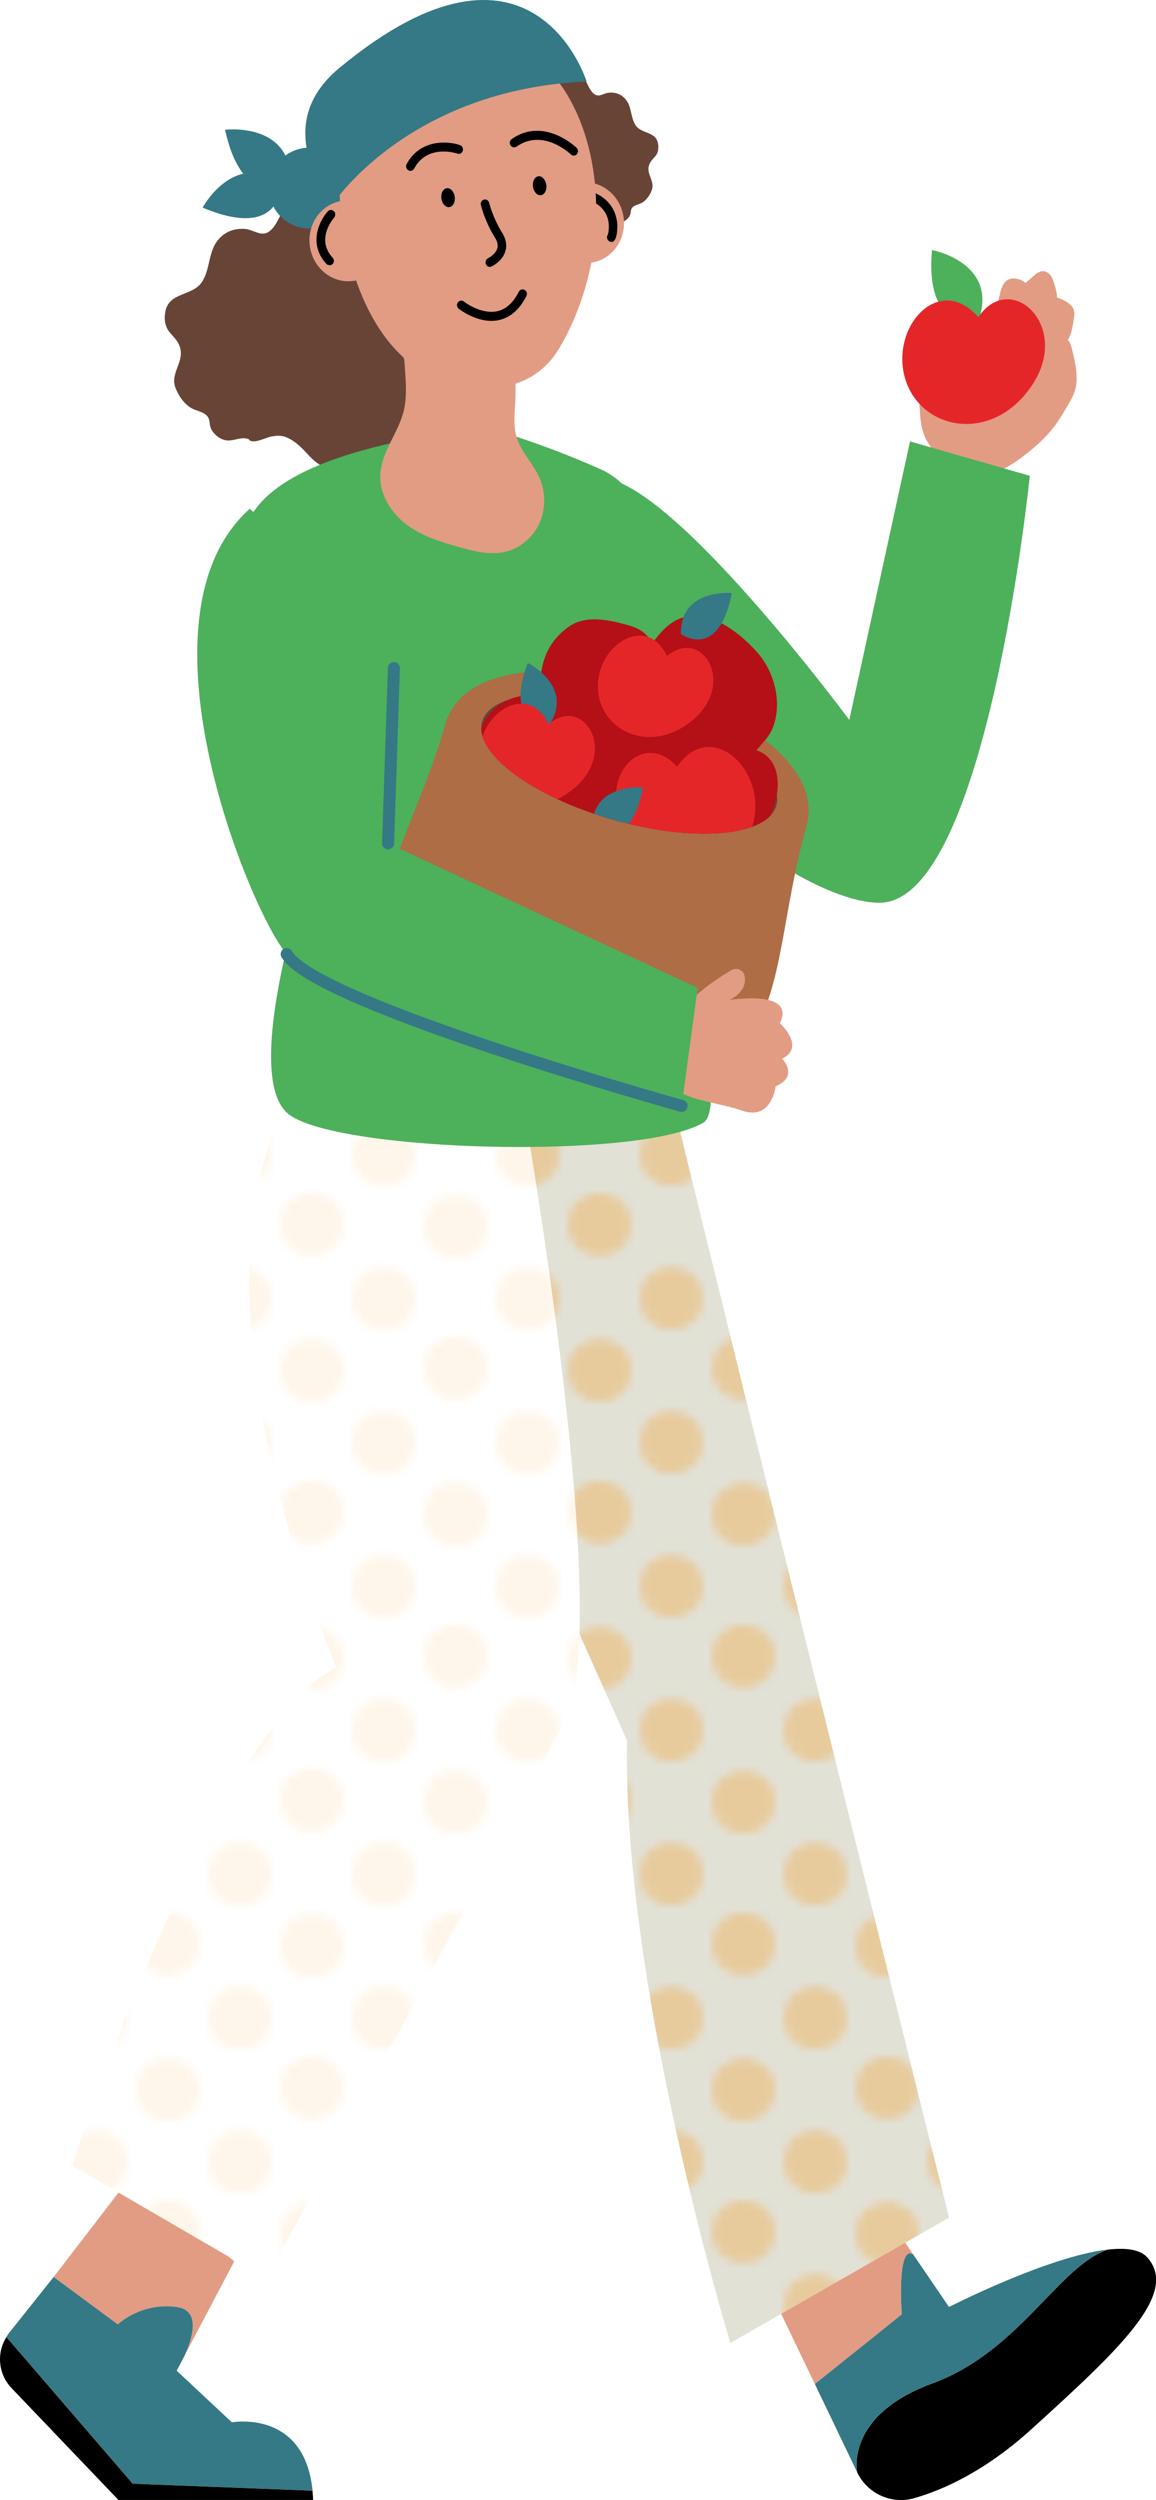 <?xml version="1.0" encoding="UTF-8"?>
<svg xmlns="http://www.w3.org/2000/svg" xmlns:xlink="http://www.w3.org/1999/xlink" viewBox="0 0 144.65 312.73">
  <defs>
    <style>
      .cls-1 {
        mix-blend-mode: multiply;
        opacity: .5;
      }

      .cls-1, .cls-2, .cls-3, .cls-4, .cls-5, .cls-6, .cls-7, .cls-8, .cls-9, .cls-10, .cls-11, .cls-12, .cls-13, .cls-14 {
        stroke-width: 0px;
      }

      .cls-1, .cls-11 {
        fill: #e29c84;
      }

      .cls-2 {
        fill: #e52629;
      }

      .cls-3 {
        fill: url(#New_Pattern_9);
        opacity: .3;
      }

      .cls-15 {
        clip-path: url(#clippath);
      }

      .cls-4, .cls-16, .cls-17 {
        fill: none;
      }

      .cls-5 {
        fill: #ae6d45;
      }

      .cls-16 {
        stroke: #347985;
        stroke-linecap: round;
        stroke-linejoin: round;
        stroke-width: 1.5px;
      }

      .cls-6 {
        fill: #4db05b;
      }

      .cls-7 {
        fill: #b50f17;
      }

      .cls-8 {
        fill: #684437;
      }

      .cls-9 {
        fill: #347985;
      }

      .cls-10 {
        fill: #000;
      }

      .cls-17 {
        stroke: #005670;
        stroke-miterlimit: 10;
        stroke-width: 1.27px;
      }

      .cls-12 {
        fill: #f49819;
      }

      .cls-13 {
        fill: #e2e1d6;
      }

      .cls-18 {
        isolation: isolate;
      }

      .cls-14 {
        fill: #fff;
      }
    </style>
    <pattern id="New_Pattern_9" data-name="New Pattern 9" x="0" y="0" width="36" height="36" patternTransform="translate(-1274.98 2790.3)" patternUnits="userSpaceOnUse" viewBox="0 0 36 36">
      <g>
        <rect class="cls-4" width="36" height="36"/>
        <g>
          <circle class="cls-12" cx="36" cy="27.13" r="3.95"/>
          <circle class="cls-12" cx="27" cy="36.13" r="3.95"/>
        </g>
        <g>
          <circle class="cls-12" cx="0" cy="27.13" r="3.95"/>
          <circle class="cls-12" cx="9" cy="36.13" r="3.95"/>
        </g>
        <g>
          <circle class="cls-12" cx="18" cy="9.13" r="3.95"/>
          <circle class="cls-12" cx="9" cy="18.13" r="3.95"/>
          <circle class="cls-12" cx="27" cy="18.13" r="3.95"/>
          <circle class="cls-12" cx="18" cy="26.87" r="3.95"/>
        </g>
        <g>
          <circle class="cls-12" cx="27" cy=".13" r="3.95"/>
          <circle class="cls-12" cx="36" cy="8.87" r="3.95"/>
        </g>
        <g>
          <circle class="cls-12" cx="9" cy=".13" r="3.95"/>
          <circle class="cls-12" cx="0" cy="8.87" r="3.95"/>
        </g>
      </g>
    </pattern>
    <clipPath id="clippath">
      <path class="cls-4" d="M97.15,100.75c-1.1,3.88-10.24,4.69-20.41,1.8s-17.52-8.38-16.41-12.27c1.1-3.88-8.01-29.84,24.55-20.58,43.3,12.31,13.37,27.16,12.27,31.05Z"/>
    </clipPath>
  </defs>
  <g class="cls-18">
    <g id="Layer_2" data-name="Layer 2">
      <g id="illustraties">
        <g>
          <path class="cls-8" d="M55.28,54.94c-.16-.85-.97-1.45-.73-2.35.21-.81.88-1.03,1.39-1.59,1.14-1.26,1.22-3.04-.01-4.24-1.13-1.09-3.08-2.49-2.15-4.25.54-1.03,1.95-1.43,1.71-2.74-.2-1.09-1.38-1.62-1.38-2.82,0-.61.34-1.45.83-1.81l-3.45-10.69c-7.96-3.63-7.55-.38-10.6.82-1.08.42-2.24-.83-3.4-.73-2.24.2-2.24,3.39-3.89,4.47-.94.62-1.87-.28-2.94-.37-1.35-.11-2.57.36-3.42,1.43-1.17,1.46-.94,3.55-1.92,5.13-1.17,1.89-4.12,1.28-4.62,3.72-.19.92-.09,1.9.52,2.64.59.71,1.17,1.17,1.36,2.13.35,1.76-1.3,3.05-.62,4.83.36.96,1.08,2.02,1.98,2.53.64.37,1.59.45,2.05,1.08.33.45.18.99.41,1.49.34.72,1.16,1.38,1.94,1.47.99.12,1.87-.55,2.85-.12-.01,0-.03,0-.04.01.43.64,2.13-.23,2.65-.34.72-.15,1.36-.22,2.05.07.8.33,1.49.91,2.09,1.52.7.71,1.3,1.49,2.2,1.97.86.45,1.85.69,2.82.61.39-.03.82-.09,1.18-.24.39-.15.66-.5,1.02-.69.71-.36,1.39-.1,2.1.12,1.46.46,2.99.92,4.55.77,1.77-.18,3.83-1.89,3.46-3.87Z"/>
          <path class="cls-8" d="M61.1,27.73c.1-.52.59-.89.45-1.44-.13-.5-.54-.63-.85-.98-.7-.78-.75-1.87,0-2.6.69-.67,1.89-1.53,1.32-2.61-.33-.63-1.2-.88-1.05-1.68.12-.67.85-.99.85-1.73,0-.37-.21-.89-.51-1.11l2.12-6.56c4.89-2.23,4.64-.23,6.51.5.66.26,1.38-.51,2.09-.45,1.37.12,1.37,2.08,2.39,2.74.58.38,1.15-.17,1.8-.22.83-.07,1.57.22,2.1.88.72.89.58,2.18,1.18,3.15.72,1.16,2.53.78,2.83,2.29.11.56.06,1.17-.32,1.62-.36.44-.72.72-.84,1.31-.21,1.08.8,1.87.38,2.97-.22.59-.66,1.24-1.21,1.55-.39.22-.98.28-1.26.66-.2.28-.11.6-.25.91-.21.44-.71.84-1.19.91-.61.08-1.15-.33-1.75-.07,0,0,.02,0,.03,0-.27.39-1.31-.14-1.63-.21-.44-.09-.84-.13-1.26.04-.49.2-.92.56-1.28.93-.43.44-.8.92-1.35,1.21-.53.28-1.13.42-1.73.38-.24-.02-.5-.06-.73-.15-.24-.09-.4-.31-.63-.42-.43-.22-.85-.06-1.29.08-.9.28-1.84.57-2.79.47-1.09-.11-2.35-1.16-2.12-2.37Z"/>
          <circle class="cls-9" cx="38.72" cy="23.53" r="5.06"/>
          <g>
            <g>
              <path class="cls-11" d="M125.75,58.56c1.1-.59,2.09-1.3,3.02-2.06,1.13-.92,2.19-1.9,3.06-3.03.69-.89,1.25-1.85,1.81-2.82.35-.6.7-1.2.89-1.87.44-1.53.04-3.29-.36-4.99-.1-.43-.22-.89-.54-1.27.47-.76.64-1.92.77-2.83.06-.4.07-.84-.19-1.24-.14-.22-.36-.41-.59-.58-.41-.29-.88-.51-1.36-.64.01-.6-.2-1.28-.39-1.89-.09-.28-.18-.56-.35-.81s-.45-.49-.77-.58c-.51-.13-.93.16-1.26.44-.39.34-.78.67-1.18,1.01-.57-.57-1.73-.74-2.27-.36s-.74,1.04-.9,1.66c-.23.92-.41,1.85-.55,2.8-.11.73-.19,1.48-.4,2.17-.23.75-.61,1.44-.99,2.13-.77,1.38-1.55,2.75-2.6,3.96-.38.44-.89.89-1.6.8-.09-.01-.21-.05-.23-.13s.17-.06.13,0c-.3-2.3-.83-3.32-3.48-4-.57-.15-1.17-.22-1.67-.07s-.86.57-.76,1.07c.07.35.35.68.59,1,2.65,3.44.4,6.09,2.94,9.57.47.65,1.04,1.27,1.72,1.78.49.36,1.03.65,1.58.89,2.15.91,4.19.8,5.89-.11Z"/>
              <path class="cls-6" d="M72.46,61.29c5.51-9.54,33.81,28.77,33.81,28.77l7.6-34.84,14.99,4.3s-5.41,53.41-18.81,53.41c-13.39,0-49.25-31.44-37.6-51.63Z"/>
            </g>
            <g>
              <path class="cls-6" d="M116.62,31.28s8.05,1.49,5.96,8.4c0,0-6.9,2.53-5.96-8.4Z"/>
              <path class="cls-2" d="M122.42,39.67c4.01-5.94,11.65,1.04,6.76,8.46-4.9,7.42-13.88,5.79-15.89-.67-2-6.46,4.16-13.44,9.13-7.79Z"/>
            </g>
          </g>
          <g>
            <g>
              <path class="cls-10" d="M143.57,282.4c-.91-1.03-2.71-1.24-4.93-.99-6.12,1.98-11.04,12.73-21.99,16.74-10.97,4.02-9.39,11.13-9.39,11.13,1.28,2.66,4.27,4.03,7.12,3.23,3.65-1.04,8.92-3.39,14.76-8.7,10.99-9.99,18.41-16.89,14.44-21.4Z"/>
              <g>
                <path class="cls-11" d="M114.27,282.02l-1.25-1.84-18.39,2.77,7.33,15.27c4.44-3.51,10.88-8.71,10.88-8.71,0,0-.65-8.78,1.43-7.49Z"/>
                <path class="cls-9" d="M118.75,288.59l-4.48-6.57c-2.08-1.29-1.43,7.49-1.43,7.49,0,0-6.45,5.2-10.88,8.71l5.3,11.05s-1.58-7.12,9.39-11.13c10.95-4.01,15.87-14.75,21.99-16.74-7.49.84-19.89,7.19-19.89,7.19Z"/>
              </g>
            </g>
            <path class="cls-13" d="M84.18,137.76l-40.59,1.91,34.87,78.05c-.6,30.99,12.93,75.37,12.93,75.37l27.36-15.68s-25.55-102.53-34.57-139.65Z"/>
            <path class="cls-3" d="M84.18,137.76l-40.59,1.91,34.87,78.05c-.6,30.99,12.93,75.37,12.93,75.37l27.36-15.68s-25.55-102.53-34.57-139.65Z"/>
            <g>
              <path class="cls-4" d="M22.98,294.88l-.88,1.67s.42-.69.88-1.67Z"/>
              <g>
                <path class="cls-11" d="M22.1,288.59c3.13.42,1.92,4.09.88,6.3l6.33-12.01-12.78-10.82-9.83,12.79,8.03,5.93s2.86-2.78,7.37-2.18Z"/>
                <path class="cls-9" d="M.8,292.34c.11-.17.2-.34.33-.5l5.58-7,8.03,5.93s2.86-2.78,7.37-2.18c3.13.42,1.92,4.09.88,6.3l-.88,1.67,6.91,6.46s9.09-1.67,10.09,8.55l-22.49-.87-15.81-18.35Z"/>
                <path class="cls-10" d="M16.61,310.7l22.49.87c.04.37.06.76.08,1.17H14.83s-13.39-14.01-13.39-14.01c-1.67-1.75-1.89-4.37-.64-6.38l15.81,18.35Z"/>
              </g>
            </g>
            <path class="cls-14" d="M65.53,138.64l-29.45-.88c-13.83,24.87,6.01,70.78,6.01,70.78-15.33,7.65-33.07,62.36-33.07,62.36l24.35,14.16s30.96-57.77,37.28-69.63c6.31-11.86-5.12-76.79-5.12-76.79Z"/>
            <path class="cls-3" d="M65.53,138.64l-29.45-.88c-13.83,24.87,6.01,70.78,6.01,70.78-15.33,7.65-33.07,62.36-33.07,62.36l24.35,14.16s30.96-57.77,37.28-69.63c6.31-11.86-5.12-76.79-5.12-76.79Z"/>
          </g>
          <path class="cls-6" d="M60.59,53.4c-12.33,1.73-31.15,5.05-30.3,16.07.85,11.02,8.49,38.78,8.49,38.78,0,0-8.95,26.56-2.56,31.21,6.39,4.65,43.82,5.65,51.79.98,3.39-1.98-2.83-27.95-5.22-34.45-2.84-7.7,5.61-14.38,3.97-23.5-2.01-11.15-5.63-21.11-11.56-23.77-7.9-3.54-14.6-5.31-14.6-5.31Z"/>
          <path class="cls-11" d="M67.56,59.89c-.8-1.88-2.4-3.35-2.95-5.32-.37-1.32-.22-2.72-.15-4.08.25-4.73-.43-9.48-1.11-14.18l-13.3,1.04c.21,2.98.42,5.96.63,8.94.12,1.71.24,3.45-.16,5.1-.69,2.84-2.88,5.21-2.94,8.15-.05,2.45,1.46,4.73,3.38,6.15,1.93,1.41,4.23,2.11,6.5,2.75,1.87.52,3.83,1.03,5.71.6,1.82-.41,3.43-1.71,4.27-3.46.83-1.74.88-3.89.11-5.69Z"/>
          <path class="cls-1" d="M62.92,49.6c-2.16,2.46-6.64,1.81-10.01-1.45s-4.35-7.91-2.2-10.37,6.64-1.81,10.01,1.45,4.35,7.91,2.2,10.37Z"/>
          <g>
            <g>
              <path class="cls-11" d="M68.46,28.22c.23,2.79,2.56,4.88,5.21,4.67,2.65-.2,4.62-2.62,4.39-5.41-.23-2.79-2.57-4.88-5.21-4.67s-4.61,2.62-4.38,5.41"/>
              <path class="cls-10" d="M76.53,30.28c.05,0,.1-.01.15-.04.59-.24.57-1.89.57-1.96-.03-1.15-.46-3.24-3.13-4.28-.28-.11-.59.04-.69.33-.1.29.05.62.33.72,1.09.42,1.82,1.09,2.18,1.97.41,1.03.2,2.07.12,2.33-.15.21-.14.51.04.72.12.13.28.2.45.18"/>
            </g>
            <path class="cls-11" d="M71.09,12.04c-3.25-5.58-9.03-8.47-14.65-8.04-2.64.2-5.25,1.15-7.54,2.89-3.88,2.96-6,7.45-6.38,12.64-.07.94-.1,1.91-.09,2.92.08,9.06,3.34,20.32,11.03,24.36l6.03,1.38c3.96.91,8.06-.76,10.27-4.28,2.37-3.77,3.91-8.58,4.47-12.43.95-6.45.17-13.78-3.14-19.43Z"/>
            <path class="cls-11" d="M38.74,30.5c.23,2.79,2.56,4.88,5.21,4.67s4.61-2.62,4.38-5.41c-.23-2.79-2.56-4.88-5.21-4.67-2.65.2-4.61,2.62-4.38,5.41"/>
            <path class="cls-10" d="M61.33,33.38c.07,0,.13-.02.2-.05.33-.17,1.44-.82,1.74-2.02.18-.71.03-1.45-.43-2.18-1.15-1.83-1.63-3.73-1.63-3.75-.07-.3-.37-.49-.65-.41-.29.07-.46.38-.39.68.02.09.52,2.1,1.78,4.1.29.46.38.88.29,1.27-.2.77-1.09,1.25-1.19,1.3-.26.14-.37.47-.24.75.1.22.31.33.52.32"/>
            <g>
              <path class="cls-10" d="M66.69,23.34c.08.65.53,1.14.99,1.08s.77-.64.68-1.29-.53-1.14-.99-1.08c-.46.06-.77.64-.68,1.29"/>
              <path class="cls-10" d="M55.23,24.83c.08.65.53,1.14.99,1.08s.77-.64.68-1.29c-.08-.65-.53-1.14-.99-1.08s-.77.64-.68,1.29"/>
            </g>
            <path class="cls-10" d="M62.3,40.07c-2.48.45-4.8-1.37-4.9-1.45-.24-.19-.29-.55-.11-.79.18-.25.52-.3.75-.11.02.02,2.13,1.66,4.19,1.21,1.1-.25,2-1.07,2.69-2.44.14-.28.46-.37.73-.22s.36.49.22.76c-.85,1.68-2,2.69-3.41,3-.05.01-.11.02-.16.03"/>
            <path class="cls-10" d="M41.29,33.19c.12,0,.24-.06.33-.16.21-.21.21-.57,0-.8-2.15-2.33.1-4.9.19-5.01.2-.23.19-.58-.03-.8-.22-.21-.56-.21-.76.02-1.07,1.18-2.48,4.07-.18,6.57.12.13.28.18.43.17"/>
            <path class="cls-10" d="M71.83,19.46c.13,0,.26-.07.35-.17.2-.23.19-.59-.03-.8-.04-.04-4.08-3.94-8.13-1.09-.24.17-.31.52-.14.78.17.26.5.33.75.16,3.35-2.35,6.76.94,6.79.97.12.12.27.17.41.16"/>
            <path class="cls-10" d="M51.4,21.37c.17-.01.33-.12.42-.28,1.66-3.1,5.26-1.93,5.42-1.87.29.1.59-.07.67-.36.09-.29-.07-.61-.35-.71-1.58-.54-5.01-.74-6.68,2.38-.14.27-.05.61.21.77.1.06.2.08.31.07"/>
          </g>
          <path class="cls-17" d="M72,97.08c-3.69-.1-10.1-.69-12.93,2.14.06.22.22.36.47.4,2.6.41,9.46.76,12.11,2.53-1.85.93-5.03.83-6.2,2.75"/>
          <path class="cls-9" d="M41.73,25.42s9.38-14.23,31.67-15.23c0,0-6.73-21.78-30.97-1.66-9.08,7.54-.7,16.89-.7,16.89Z"/>
          <path class="cls-9" d="M28.16,16.23s8.13-.99,8.2,6.23c0,0-5.83,4.48-8.2-6.23Z"/>
          <path class="cls-9" d="M25.35,25.97s3.89-7.21,9.83-3.09c0,0,.29,7.34-9.83,3.09Z"/>
          <g>
            <path class="cls-5" d="M100.9,103.42s0,0,0,0c2.19-7.7-8.52-14.53-19.4-17.63-10.88-3.09-23.58-2.92-25.77,4.78-5.71,20.08-19.41,32.08,12.69,41.21h0c32.1,9.13,26.77-8.29,32.48-28.36Z"/>
            <ellipse class="cls-8" cx="78.74" cy="95.51" rx="7.31" ry="19.14" transform="translate(-34.67 145.12) rotate(-74.12)"/>
            <g class="cls-15">
              <path class="cls-7" d="M62.1,100.2c-1.57-.45-1.94-2.64-2.23-4.02-.45-2.16-.26-4.3.9-6.2,1.53-2.49,4.25-3.2,6.99-3.11.27-.75-.16-1.74-.06-2.56.3-2.5,1.44-4.49,3.5-5.93,2.18-1.52,5.12-.81,7.51-.14,1.4.39,2.2,1.03,2.94,2.18.99-1.34,2.16-2.69,3.83-3.18,3.46-1.03,7.32,2.09,9.41,4.53,1.97,2.31,2.88,5.79,1.99,8.75-.46,1.55-1.31,2.19-2.23,3.34,2.7.87,3.04,3.96,2.38,6.37-.35,1.26-.69,2.39-1.62,3.34-.69.71-1.55.98-2.24,1.56.69,1.64,1.06,2.81.14,4.48-.47.85-1.23,1.17-2.1,1.56-.81.35-1.63.84-2.51.98-1.62.26-3.4-.18-5-.36-2.75-.32-5.17-1.23-7.77-2.11-2.09-.71-4.13-1.37-6.13-2.32s-4.48-1.76-5.99-3.54c-.64-.76-.95-1.71-1.42-2.57-.16-.29-.73-.82-.3-1.04Z"/>
              <g>
                <path class="cls-9" d="M66.04,82.93s5.82,2.89,2.72,7.7c0,0-5.81.43-2.72-7.7Z"/>
                <path class="cls-2" d="M68.64,90.59c4.35-3.66,8.66,3.32,3.32,7.92-5.35,4.6-11.84,1.41-11.97-3.96s6.09-9.35,8.66-3.96Z"/>
              </g>
              <path class="cls-2" d="M83.46,82.07c4.35-3.66,8.66,3.32,3.32,7.92-5.35,4.6-11.84,1.41-11.97-3.96s6.09-9.35,8.66-3.96Z"/>
              <path class="cls-2" d="M84.71,95.92c-4.55-5.22-11.05,2.38-5.47,8.92,5.58,6.53,14,3.9,15.15-2.53,1.15-6.43-5.59-12.39-9.68-6.38Z"/>
              <path class="cls-9" d="M91.57,74.19s-6.47-.61-6.37,5.12c0,0,4.72,3.43,6.37-5.12Z"/>
              <path class="cls-9" d="M80.46,98.51s-6.47-.61-6.37,5.12c0,0,4.72,3.43,6.37-5.12Z"/>
            </g>
          </g>
          <g>
            <path class="cls-11" d="M97.59,127.98c2.07-4.25-6.29-2.89-6.29-2.89,1.76-.92,2.03-2.07,1.88-2.96-.12-.77-.99-1.17-1.66-.77-2.52,1.48-4.55,3.07-6.51,5.21l-1.76,7.42c.29,3.65,5.88,3.63,9.6,4.94,3.73,1.31,4.2-3.04,4.2-3.04,2.98-1.25.82-3.46.82-3.46,3.01-1.45-.3-4.45-.3-4.45Z"/>
            <path class="cls-6" d="M48.56,105.5s4.86-32.93-15.03-39.77l-2.27-2.09c-15.38,13.71.46,51.2,4.62,55.7,4.16,4.5,49.42,18.99,49.42,18.99l2-14.75-38.74-18.08Z"/>
            <line class="cls-16" x1="49.29" y1="83.57" x2="48.56" y2="105.5"/>
            <path class="cls-16" d="M85.29,138.34s-45.87-12.78-49.42-18.99"/>
          </g>
        </g>
      </g>
    </g>
  </g>
</svg>